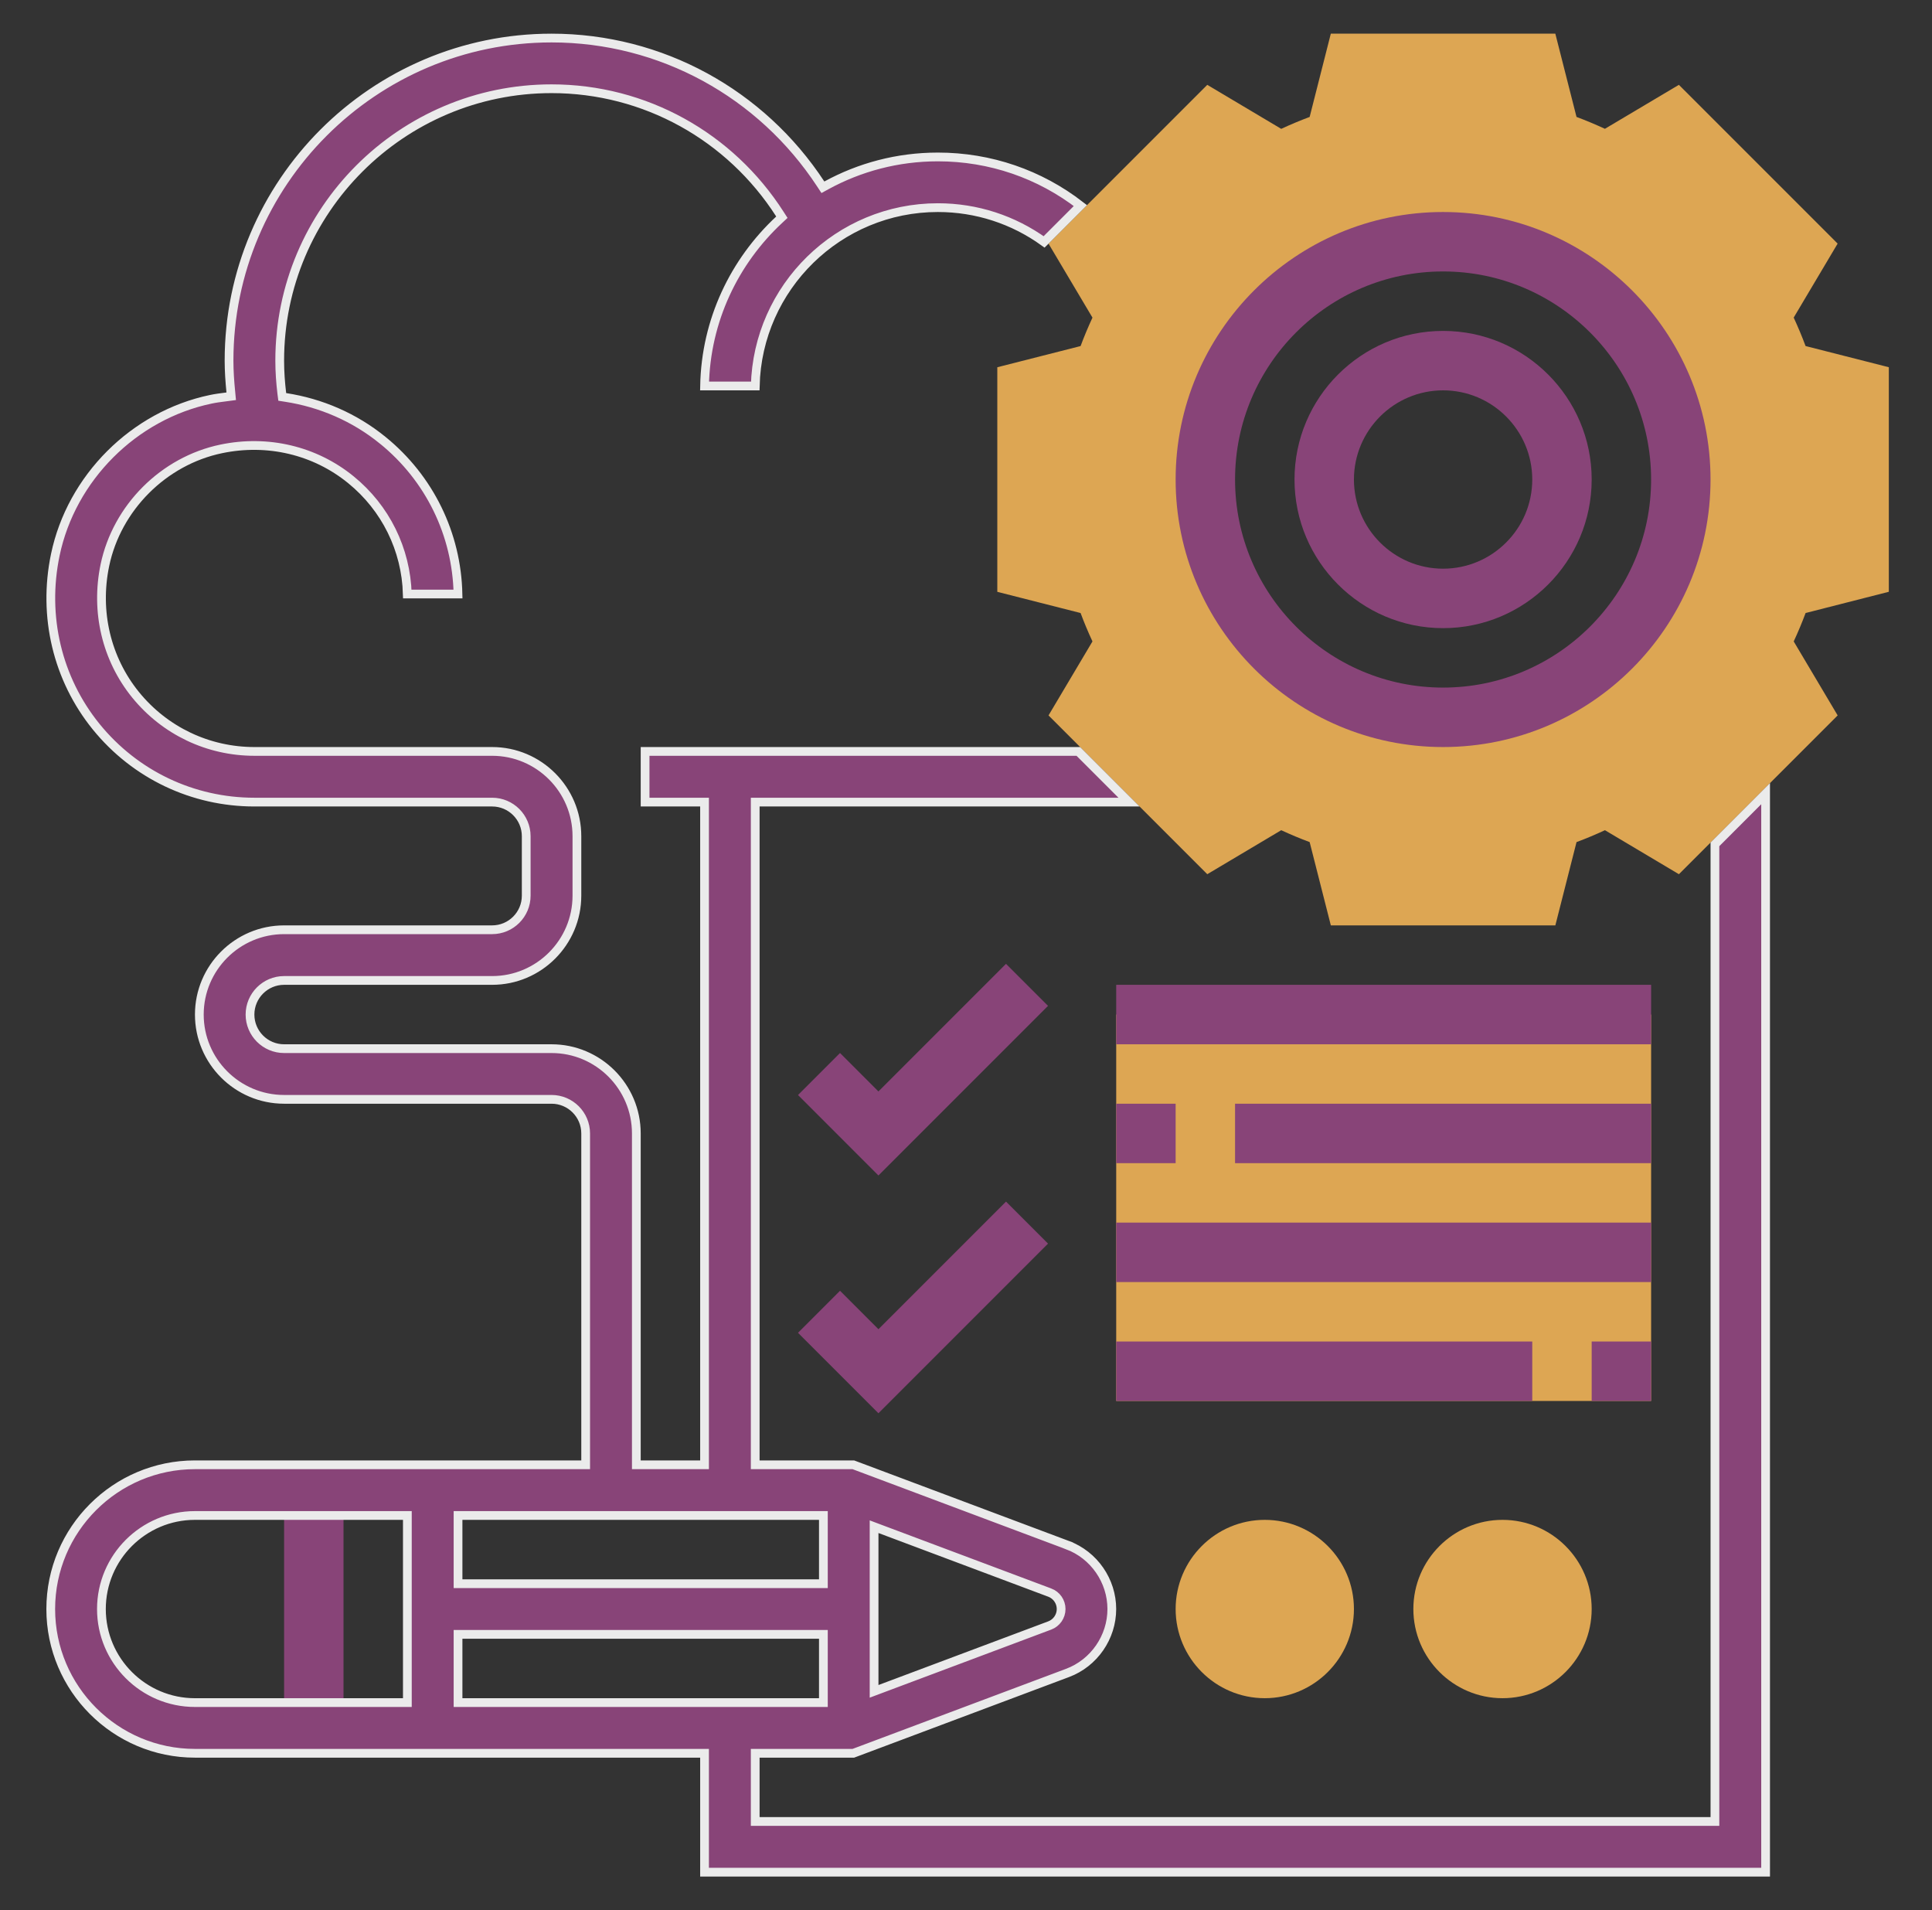 <svg width="87" height="86" viewBox="0 0 87 86" fill="none" xmlns="http://www.w3.org/2000/svg">
<rect x="0" y="0" width="87" height="86" fill="#333333" stroke="none"/>
<g opacity="0.9">
<path d="M12.793 67.088H15.469V77.794H12.793V67.088Z" fill="#91467F"/>
<path d="M85.056 26.643V16.533L81.307 15.579C81.148 15.152 80.968 14.724 80.772 14.298L82.751 10.967L75.602 3.819L72.271 5.799C71.847 5.603 71.417 5.423 70.992 5.264L70.038 1.516H59.928L58.975 5.265C58.549 5.425 58.12 5.603 57.695 5.801L54.365 3.82L47.216 10.969L49.195 14.3C48.998 14.725 48.819 15.152 48.66 15.58L44.91 16.534V26.645L48.66 27.599C48.819 28.026 48.998 28.454 49.195 28.878L47.216 32.209L54.365 39.358L57.695 37.377C58.12 37.574 58.549 37.753 58.975 37.912L59.929 41.662H70.039L70.993 37.912C71.419 37.753 71.848 37.575 72.273 37.377L75.603 39.358L82.752 32.209L80.773 28.878C80.97 28.454 81.149 28.026 81.308 27.599L85.056 26.643ZM64.983 32.294C59.071 32.294 54.278 27.501 54.278 21.589C54.278 15.677 59.071 10.883 64.983 10.883C70.895 10.883 75.689 15.677 75.689 21.589C75.689 27.501 70.895 32.294 64.983 32.294Z" fill="#EFB257"/>
<path d="M50.264 45.676H74.352V63.073H50.264V45.676Z" fill="#EFB257"/>
<path d="M64.983 33.633C71.625 33.633 77.027 28.229 77.027 21.589C77.027 14.949 71.625 9.545 64.983 9.545C58.342 9.545 52.94 14.949 52.94 21.589C52.94 28.229 58.342 33.633 64.983 33.633ZM64.983 12.221C70.147 12.221 74.351 16.423 74.351 21.589C74.351 26.754 70.147 30.956 64.983 30.956C59.819 30.956 55.616 26.754 55.616 21.589C55.616 16.423 59.819 12.221 64.983 12.221Z" fill="#91467F"/>
<path d="M64.984 28.28C68.674 28.28 71.675 25.278 71.675 21.588C71.675 17.899 68.674 14.898 64.984 14.898C61.295 14.898 58.293 17.899 58.293 21.588C58.293 25.278 61.295 28.28 64.984 28.28ZM64.984 17.574C67.197 17.574 68.999 19.375 68.999 21.588C68.999 23.802 67.197 25.603 64.984 25.603C62.771 25.603 60.969 23.802 60.969 21.588C60.969 19.375 62.771 17.574 64.984 17.574Z" fill="#91467F"/>
<path d="M50.841 36.112H34.205H34.008V36.309V65.75V65.947H34.205H38.427L48.073 69.564L48.142 69.379L48.073 69.564C49.264 70.01 50.066 71.167 50.066 72.441C50.066 73.714 49.264 74.872 48.072 75.318L48.072 75.318L38.427 78.935H34.205H34.008V79.132V81.808V82.005H34.205H77.028H77.225V81.808V38.014L79.507 35.732V84.288H31.726V79.132V78.935H31.529H8.779C5.198 78.935 2.285 76.021 2.285 72.441C2.285 68.86 5.198 65.947 8.779 65.947H26.176H26.373V65.75V51.029C26.373 50.183 25.685 49.494 24.837 49.494H12.794C10.689 49.494 8.976 47.781 8.976 45.677C8.976 43.572 10.689 41.859 12.794 41.859H22.161C23.009 41.859 23.696 41.17 23.696 40.324V37.647C23.696 36.801 23.009 36.112 22.161 36.112H11.455C8.682 36.112 6.087 34.877 4.335 32.723C2.586 30.57 1.913 27.749 2.49 24.981C3.212 21.516 6.03 18.699 9.495 17.976L9.495 17.976C9.709 17.931 9.922 17.903 10.145 17.875C10.171 17.871 10.197 17.868 10.223 17.865L10.412 17.84L10.394 17.65C10.347 17.177 10.314 16.706 10.314 16.236C10.314 8.229 16.83 1.713 24.837 1.713C29.772 1.713 34.283 4.208 36.956 8.279L37.056 8.431L37.215 8.344C38.707 7.529 40.417 7.066 42.234 7.066C44.587 7.066 46.819 7.837 48.652 9.256L47.077 10.831L47.017 10.891C45.631 9.892 43.975 9.348 42.234 9.348C37.763 9.348 34.115 12.931 34.01 17.377H31.727C31.782 14.422 33.07 11.77 35.089 9.891L35.209 9.779L35.12 9.641C32.879 6.144 29.042 3.995 24.837 3.995C18.087 3.995 12.596 9.487 12.596 16.236C12.596 16.735 12.632 17.23 12.691 17.721L12.71 17.869L12.857 17.892C14.453 18.137 15.963 18.787 17.236 19.823L17.237 19.823C19.341 21.533 20.567 24.045 20.624 26.744H18.341C18.284 24.736 17.364 22.867 15.796 21.594C14.178 20.277 12.052 19.773 9.961 20.21C7.367 20.751 5.264 22.854 4.723 25.447L4.723 25.447C4.288 27.536 4.791 29.663 6.107 31.283C7.423 32.901 9.373 33.83 11.455 33.83H22.161C24.266 33.83 25.979 35.543 25.979 37.647V40.324C25.979 42.428 24.266 44.141 22.161 44.141H12.794C11.946 44.141 11.258 44.831 11.258 45.677C11.258 46.523 11.946 47.212 12.794 47.212H24.837C26.942 47.212 28.655 48.925 28.655 51.029V65.75V65.947H28.852H31.529H31.726V65.75V36.309V36.112H31.529H29.049V33.83H48.559L50.841 36.112ZM39.627 68.834L39.361 68.734V69.019V75.863V76.147L39.627 76.047L47.271 73.181L47.271 73.181C47.579 73.065 47.784 72.769 47.784 72.441C47.784 72.112 47.579 71.817 47.273 71.701L47.272 71.701L39.627 68.834ZM20.823 68.229H20.626V68.426V71.103V71.3H20.823H36.881H37.078V71.103V68.426V68.229H36.881H20.823ZM18.146 76.653H18.344V76.455V68.426V68.229H18.146H8.779C6.457 68.229 4.567 70.118 4.567 72.441C4.567 74.763 6.457 76.653 8.779 76.653H18.146ZM20.626 76.455V76.653H20.823H36.881H37.078V76.455V73.779V73.582H36.881H20.823H20.626V73.779V76.455Z" fill="#91467F" stroke="white" stroke-width="0.394"/>
<path d="M37.827 58.112L35.935 60.005L39.557 63.627L47.194 55.99L45.302 54.098L39.557 59.843L37.827 58.112Z" fill="#91467F"/>
<path d="M45.302 43.393L39.557 49.138L37.827 47.407L35.935 49.299L39.557 52.922L47.194 45.285L45.302 43.393Z" fill="#91467F"/>
<path d="M50.264 44.338H74.352V47.015H50.264V44.338Z" fill="#91467F"/>
<path d="M55.616 49.691H74.351V52.367H55.616V49.691Z" fill="#91467F"/>
<path d="M50.264 49.691H52.94V52.367H50.264V49.691Z" fill="#91467F"/>
<path d="M50.264 55.044H74.352V57.72H50.264V55.044Z" fill="#91467F"/>
<path d="M71.675 60.397H74.351V63.073H71.675V60.397Z" fill="#91467F"/>
<path d="M50.264 60.397H68.999V63.073H50.264V60.397Z" fill="#91467F"/>
<path d="M56.954 76.455C54.741 76.455 52.94 74.654 52.94 72.44C52.94 70.227 54.741 68.426 56.954 68.426C59.167 68.426 60.969 70.227 60.969 72.44C60.969 74.654 59.167 76.455 56.954 76.455Z" fill="#EFB257"/>
<path d="M67.66 76.455C65.447 76.455 63.645 74.654 63.645 72.44C63.645 70.227 65.447 68.426 67.66 68.426C69.874 68.426 71.675 70.227 71.675 72.44C71.675 74.654 69.874 76.455 67.66 76.455Z" fill="#EFB257"/>
</g>
</svg>
